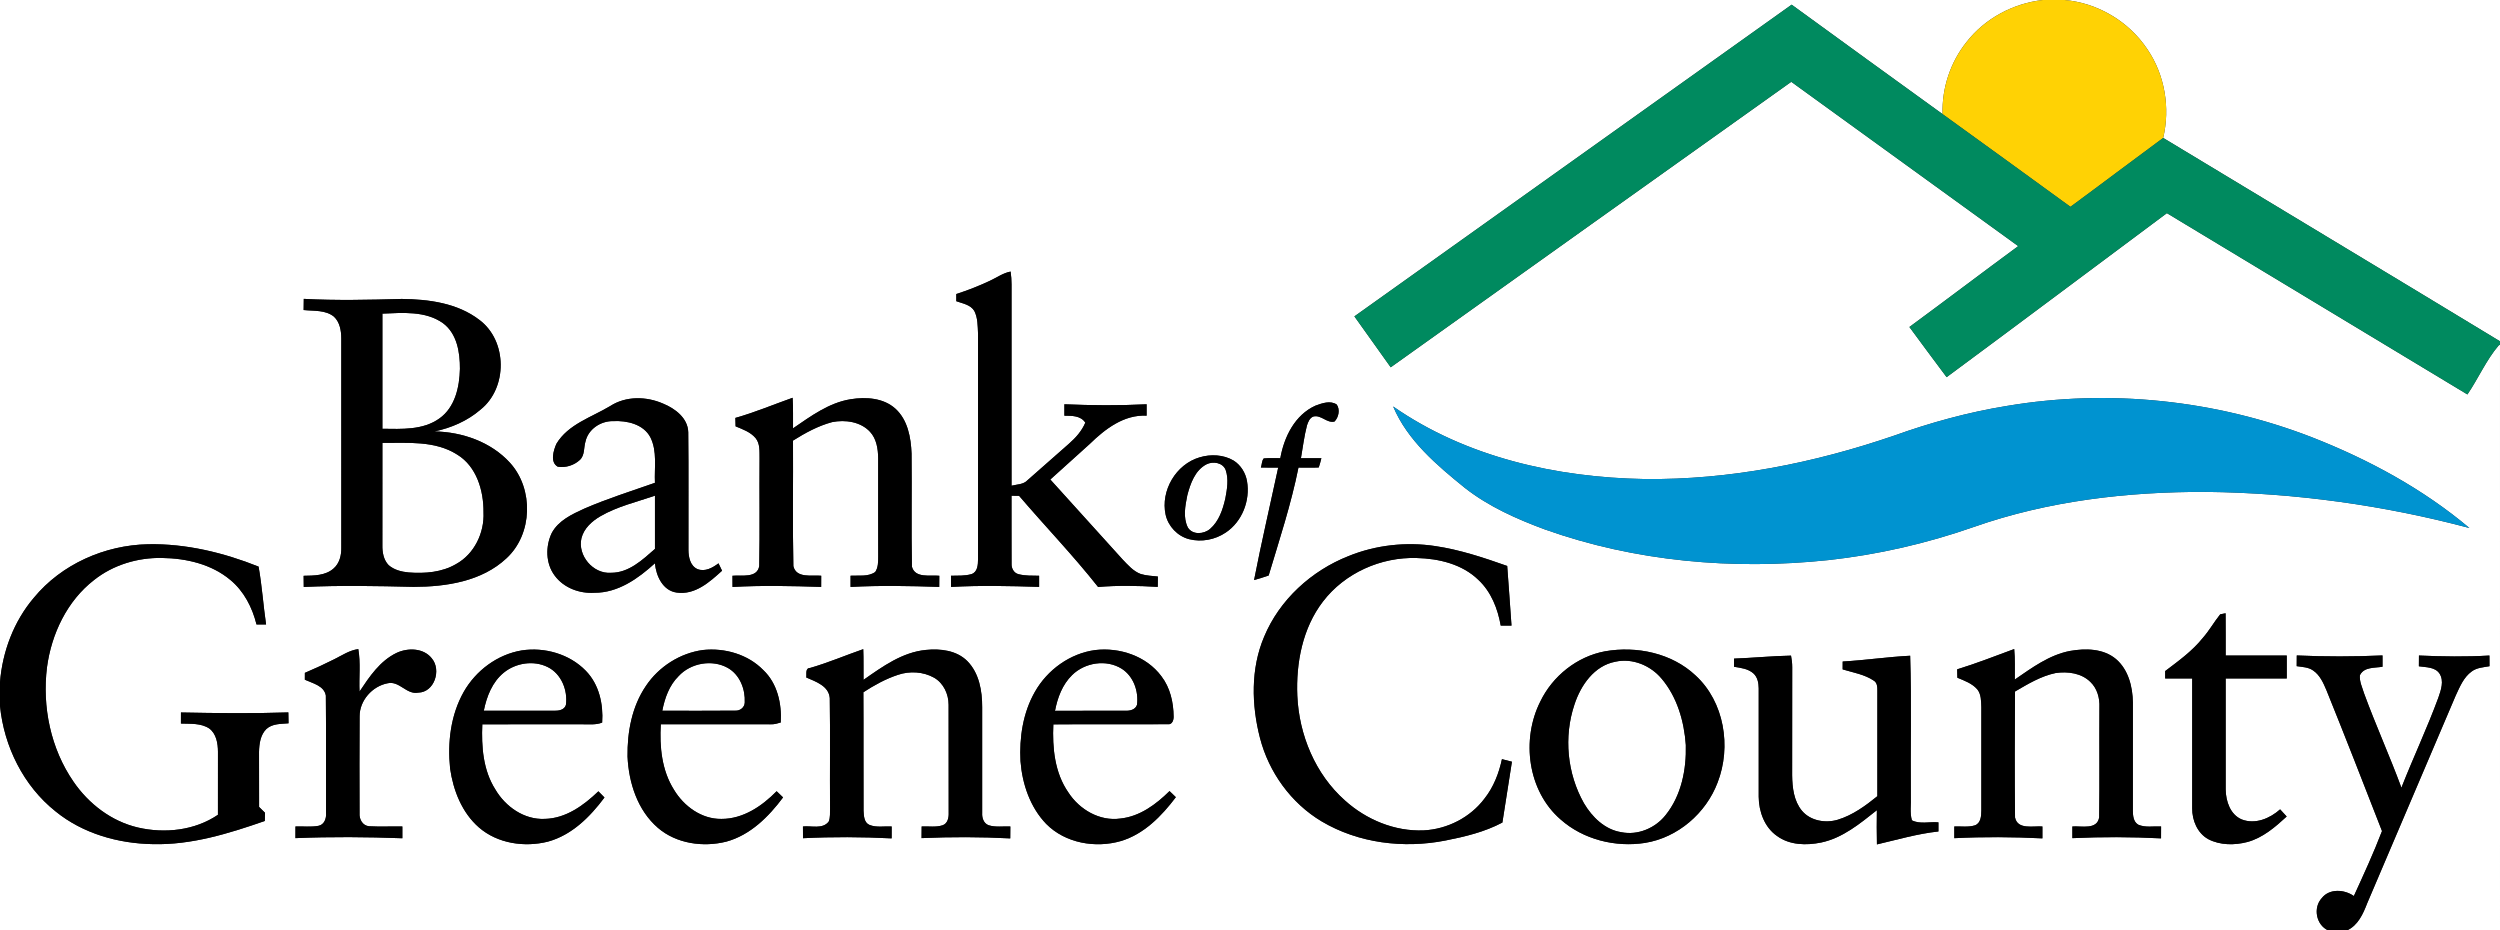 <?xml version="1.0" encoding="UTF-8" standalone="no"?>
<svg
   width="1064pt"
   height="396pt"
   viewBox="0 0 1064 396"
   version="1.1"
   id="svg31"
   sodipodi:docname="0001070524.svg"
   xmlns:inkscape="http://www.inkscape.org/namespaces/inkscape"
   xmlns:sodipodi="http://sodipodi.sourceforge.net/DTD/sodipodi-0.dtd"
   xmlns="http://www.w3.org/2000/svg"
   xmlns:svg="http://www.w3.org/2000/svg">
  <rect x="0" y="0" width="1064" height="396" fill="#333333" stroke="none"/>
  <defs
     id="defs31" />
  <sodipodi:namedview
     id="namedview31"
     pagecolor="#ffffff"
     bordercolor="#000000"
     borderopacity="0.25"
     inkscape:showpageshadow="2"
     inkscape:pageopacity="0.0"
     inkscape:pagecheckerboard="0"
     inkscape:deskcolor="#d1d1d1"
     inkscape:document-units="pt" />
  <g
     id="#ffffffff">
    <path
       fill="#ffffff"
       opacity="1"
       d="m 0,0 h 869.46 c -12.63,1.42 -24.7,7.83 -32.52,17.9 -6.88,8.6 -10.53,19.67 -10.18,30.67 -21.43,-15.5 -42.87,-31 -64.24,-46.58 -62.02,44.23 -124.06,88.44 -186.09,132.66 5.12,7.25 10.3,14.45 15.46,21.67 56.81,-40.51 113.62,-81.04 170.47,-121.5 32.23,23.26 64.36,46.67 96.59,69.93 -15.49,11.41 -30.82,23.03 -46.31,34.42 5.22,7.16 10.56,14.24 15.84,21.35 31.33,-23.15 62.49,-46.54 93.74,-69.8 42.64,25.72 85.26,51.45 127.91,77.16 4.66,-6.84 7.98,-14.65 13.37,-20.95 l 0.5,-0.19 V 396 h -65.15 c 4.72,-2.12 6.88,-7.07 8.63,-11.59 12.54,-29.47 25.12,-58.92 37.67,-88.39 1.74,-3.7 3.37,-7.81 6.83,-10.27 2.18,-1.62 4.97,-1.74 7.55,-2.21 -0.03,-1.52 -0.04,-3.04 -0.03,-4.55 -10,0.61 -20.01,0.44 -30,0 -0.03,1.52 -0.03,3.05 -0.03,4.58 3.05,0.48 6.89,0.23 8.82,3.15 1.97,3.16 0.58,6.98 -0.52,10.19 -4.77,12.97 -10.68,25.48 -15.73,38.33 -4.98,-13.5 -10.94,-26.61 -15.89,-40.13 -0.75,-2.51 -2.04,-5.04 -1.78,-7.72 1.72,-3.62 6.32,-3.06 9.63,-3.62 -0.01,-1.61 -0.02,-3.22 0,-4.82 -12.16,0.55 -24.34,0.56 -36.5,0.01 -0.02,1.52 -0.03,3.03 -0.03,4.56 2.36,0.37 4.97,0.38 7.01,1.85 2.88,1.95 4.33,5.27 5.65,8.37 8.06,19.91 15.84,39.94 23.65,59.96 -3.59,9.38 -7.8,18.52 -11.98,27.65 -4.02,-2.82 -10.36,-3.3 -13.65,0.88 -3.8,4.14 -2.42,11.43 2.75,13.77 H 0 v -95.56 c 1.7,17.25 9.99,34.04 23.66,44.9 11.57,9.41 26.64,13.68 41.39,13.92 16.42,0.42 32.33,-4.52 47.66,-9.86 0.02,-1.17 0.05,-2.33 0.08,-3.48 -0.84,-0.83 -1.68,-1.66 -2.52,-2.49 -0.03,-7.82 -0.03,-15.64 -0.03,-23.47 0.08,-3.4 0.58,-7.2 3.12,-9.69 2.55,-2.34 6.23,-2.15 9.44,-2.43 -0.03,-1.55 -0.05,-3.09 -0.08,-4.64 -15.23,0.52 -30.48,0.33 -45.71,0.03 -0.01,1.57 -0.01,3.13 -0.01,4.71 4.05,0.16 8.53,-0.24 12.08,2.11 3,2.25 3.67,6.35 3.68,9.88 0,8.95 -0.02,17.9 -0.01,26.85 -9.85,6.69 -22.59,8.06 -34.02,5.42 -11.26,-2.61 -21,-10.08 -27.46,-19.53 C 21.56,318.6 17.91,300.81 20,283.96 c 1.91,-14.21 8.56,-28.24 20.06,-37.13 8.13,-6.44 18.6,-9.58 28.91,-9.36 10.3,0.13 21.06,2.62 29.1,9.38 5.78,4.79 9.32,11.72 11.1,18.92 1.35,-0.01 2.71,-0.01 4.07,0 -1.19,-8.19 -1.73,-16.49 -3.19,-24.62 -14.91,-5.96 -30.94,-9.85 -47.08,-9.52 -18.41,0.38 -36.8,8.49 -48.58,22.8 C 5.88,264.45 1.05,277.27 0,290.31 V 0 m 421.41,119.45 c -4.68,2.21 -9.49,4.1 -14.41,5.68 0,0.77 0,2.29 0,3.06 2.7,0.98 6.08,1.48 7.68,4.16 1.49,2.96 1.41,6.38 1.57,9.61 0,32.01 -0.01,64.02 0,96.03 -0.01,2.31 -0.16,5.46 -2.76,6.34 -2.84,0.83 -5.84,0.63 -8.75,0.71 0,1.58 0.01,3.17 0.02,4.76 12.49,-0.7 24.99,-0.42 37.49,-0.02 -0.01,-1.58 0,-3.16 0,-4.74 -2.93,-0.06 -5.92,0.07 -8.78,-0.67 -1.97,-0.48 -3.04,-2.5 -2.95,-4.42 -0.06,-9.65 0.01,-19.31 -0.02,-28.97 0.81,0.02 2.43,0.04 3.23,0.05 11.11,13.01 23.02,25.35 33.62,38.79 8.44,-0.71 16.93,-0.55 25.38,-0.04 0.01,-1.47 0.03,-2.94 0.06,-4.41 -2.45,-0.25 -4.95,-0.36 -7.32,-1.08 -3.14,-1.16 -5.37,-3.78 -7.63,-6.11 -10.29,-11.36 -20.56,-22.73 -30.83,-34.1 5.63,-5.04 11.24,-10.09 16.82,-15.17 6.53,-6.36 14.52,-12.5 24.17,-12.01 -0.01,-1.62 -0.01,-3.23 0,-4.84 -11.66,0.59 -23.34,0.48 -35,0 -0.01,1.62 -0.01,3.24 0,4.86 3.19,0.02 6.94,-0.06 8.91,2.96 -1.5,3.58 -4.12,6.48 -7.01,9.01 -5.87,5.14 -11.71,10.3 -17.56,15.46 -1.75,1.91 -4.51,1.77 -6.83,2.37 -0.02,-28.58 -0.01,-57.15 0,-85.72 0,-1.82 -0.14,-3.63 -0.39,-5.42 -3.19,0.59 -5.82,2.54 -8.71,3.87 m -292.13,7.75 c -0.02,1.58 -0.04,3.17 -0.06,4.75 4.34,0.47 9.28,-0.12 12.91,2.82 2.49,2.33 3.1,5.94 3.12,9.2 0,29.68 -0.02,59.36 0.01,89.04 0.07,3.23 -0.73,6.74 -3.29,8.94 -3.46,3.08 -8.39,3.03 -12.75,3.11 0.02,1.58 0.03,3.17 0.05,4.75 15.58,-0.72 31.16,-0.42 46.75,-0.04 13.87,-0.03 29.04,-2.32 39.55,-12.18 11.15,-10.29 11.62,-29.47 1.49,-40.62 -8.09,-8.89 -20.31,-13.14 -32.13,-13.36 7.1,-1.49 14,-4.47 19.52,-9.23 11.67,-9.25 11.54,-29.34 -0.45,-38.25 -9.32,-7.16 -21.57,-8.77 -33,-8.9 -13.91,0.39 -27.82,0.72 -41.72,-0.03 m 724.85,45.56 c -16.37,2.66 -32.43,7.06 -48.03,12.66 -34.1,11.68 -70.02,18.88 -106.16,18.46 -37.44,-0.64 -75.92,-9.24 -107.02,-30.89 6.13,14.5 18.59,25 30.54,34.67 10.14,7.95 22.06,13.23 34.06,17.68 38.45,13.68 80.08,17.33 120.53,13.05 21.12,-2.31 41.96,-7.1 62.01,-14.12 31.66,-11.13 65.45,-15.03 98.88,-14.92 37.8,0.42 75.53,5.64 112.05,15.37 -19.8,-16.67 -42.89,-29.16 -66.93,-38.58 -41.09,-15.95 -86.45,-20.72 -129.93,-13.38 m -594.41,0.04 c -7.92,4.79 -17.93,7.74 -22.92,16.1 -1.25,2.85 -2.77,7.86 0.6,9.73 3.32,0.54 6.9,-0.58 9.36,-2.86 2.21,-2.03 1.62,-5.31 2.44,-7.92 1.19,-5.25 6.51,-8.72 11.74,-8.62 5.85,-0.3 12.85,1.25 15.84,6.84 3.03,5.99 1.66,12.96 1.96,19.41 -10.08,3.55 -20.31,6.76 -30.12,11.02 -5.22,2.39 -10.94,5.04 -13.79,10.34 -2.72,5.68 -2.63,12.96 1.24,18.12 3.83,5.24 10.56,7.73 16.92,7.32 10.04,0.06 18.63,-6.07 25.75,-12.55 0.49,5.37 3.34,11.68 9.3,12.47 7.75,1.1 13.97,-4.48 19.27,-9.3 -0.51,-1.05 -1.02,-2.1 -1.52,-3.15 -2.49,1.9 -5.75,3.72 -8.94,2.46 -3.09,-1.35 -3.84,-5.15 -3.85,-8.17 -0.06,-16.7 0.11,-33.39 -0.08,-50.08 -0.16,-6.04 -5.59,-10.08 -10.69,-12.18 -7.15,-3.13 -15.8,-3.3 -22.51,1.02 m 53.25,5.06 c 0.02,1.19 0.06,2.39 0.1,3.59 3.03,1.25 6.31,2.41 8.5,4.98 1.96,2.39 1.64,5.64 1.7,8.53 -0.13,15.32 0.15,30.66 -0.14,45.97 -0.91,5.27 -7.56,3.75 -11.39,4.11 0,1.58 0.01,3.17 0.02,4.77 12.57,-0.71 25.15,-0.43 37.73,-0.02 0,-1.59 0.01,-3.17 0.02,-4.76 -3.98,-0.36 -10.63,1.2 -11.85,-4.08 -0.38,-17.8 -0.05,-35.63 -0.16,-53.44 5.2,-3.26 10.67,-6.26 16.63,-7.86 5.55,-1.12 12.14,-0.21 16.16,4.13 2.77,2.99 3.4,7.24 3.46,11.17 0.02,14 -0.03,28.01 0.02,42.01 -0.02,2.19 0.01,4.58 -1.28,6.48 -3.03,2.13 -7.01,1.38 -10.49,1.58 0,1.59 0,3.18 0,4.78 12.57,-0.68 25.16,-0.44 37.74,-0.01 0,-1.59 0.01,-3.17 0.03,-4.75 -3.88,-0.38 -10.31,1.15 -11.65,-3.84 -0.31,-16.07 0.02,-32.15 -0.16,-48.21 -0.27,-6.78 -1.62,-14.28 -6.88,-19.06 -5.1,-4.61 -12.56,-5.06 -19.03,-4.02 -9.28,1.49 -16.98,7.23 -24.54,12.39 -0.05,-4.33 0.11,-8.68 -0.17,-13.01 -8.12,2.87 -16.07,6.23 -24.37,8.57 m 246.92,-5.23 c -8.77,3.92 -13.39,13.33 -14.99,22.37 -2.35,0.01 -4.7,-0.12 -7.04,0.1 -0.89,0.98 -0.76,2.64 -1.23,3.88 2.45,0.02 4.91,0.02 7.37,0.04 -3.42,15.95 -7.15,31.84 -10.27,47.85 2.09,-0.56 4.15,-1.24 6.21,-1.94 4.56,-15.22 9.56,-30.34 12.69,-45.94 2.87,-0.01 5.75,0.1 8.63,-0.04 0.48,-1.28 0.75,-2.62 1.12,-3.93 -2.9,-0.03 -5.81,-0.02 -8.7,-0.02 0.82,-4.65 1.37,-9.36 2.56,-13.93 0.48,-1.48 1.16,-3.26 2.77,-3.82 3.28,-0.79 5.68,2.94 8.95,2.16 1.76,-1.78 2.47,-5.09 0.95,-7.24 -2.72,-1.84 -6.23,-0.56 -9.02,0.46 m -49.37,22.03 c -10.05,2.96 -16.64,14.18 -14.43,24.41 1.11,4.94 5.08,9.13 10,10.4 5.28,1.34 11.08,0.23 15.58,-2.82 6.99,-4.63 10.49,-13.67 9.06,-21.85 -0.6,-3.53 -2.65,-6.87 -5.71,-8.79 -4.34,-2.55 -9.74,-2.8 -14.5,-1.35 m 63.35,42.03 c -15.76,6.24 -29.33,18.57 -35.87,34.35 -5.73,13.53 -5.38,28.95 -1.76,42.99 3.77,14.63 13.23,27.78 26.26,35.55 15.66,9.3 34.9,11.63 52.63,8.15 8.34,-1.64 16.74,-3.65 24.29,-7.66 1.34,-8.63 2.7,-17.26 4.06,-25.89 -1.43,-0.36 -2.84,-0.72 -4.25,-1.09 -1.29,6.01 -3.57,11.91 -7.42,16.77 -6.06,8.07 -15.85,13.05 -25.9,13.55 -12.31,0.51 -24.47,-4.57 -33.53,-12.76 -12.6,-11.18 -19.5,-27.86 -20.24,-44.53 -0.59,-13.99 2.22,-28.78 10.9,-40.1 9.3,-12.18 24.73,-19.04 39.97,-18.53 9.35,0.23 19.31,2.59 26.2,9.31 5.43,5.06 8.24,12.27 9.5,19.45 1.52,0 3.05,0 4.59,0 -0.64,-8.46 -1.15,-16.93 -1.83,-25.38 -9.97,-3.52 -20.08,-6.9 -30.58,-8.46 -12.43,-1.89 -25.36,-0.46 -37.02,4.28 m 363.65,34.81 c -4.48,5.6 -10.35,9.81 -16.02,14.1 -0.02,1.04 -0.02,2.1 0,3.15 3.83,0 7.66,0 11.5,0 0,18.42 -0.01,36.84 0,55.26 -0.03,5.13 2.19,10.55 6.84,13.13 5.07,2.65 11.23,2.63 16.67,1.21 6.57,-1.8 11.81,-6.34 16.71,-10.85 -0.94,-1.02 -1.88,-2.03 -2.8,-3.04 -4.34,3.88 -10.58,6.52 -16.32,4.3 -4.92,-2.06 -6.77,-7.78 -6.85,-12.71 -0.01,-15.76 0.01,-31.53 0,-47.29 8.66,-0.02 17.33,-0.01 26,-0.01 -0.01,-3.25 -0.01,-6.5 0,-9.75 -8.67,0 -17.34,0 -26,0 -0.02,-6 0.03,-12 -0.03,-18 -0.58,0.11 -1.73,0.34 -2.3,0.46 -2.61,3.24 -4.64,6.92 -7.4,10.04 m -795.11,9 c -4.15,2.09 -8.38,4.05 -12.66,5.87 0,0.73 -0.01,2.18 -0.01,2.91 3.29,1.53 8.22,2.54 8.94,6.74 0.18,16.66 0,33.34 0.08,50.01 0.22,2.24 -0.74,4.99 -3.23,5.44 -3.22,0.6 -6.53,0.16 -9.78,0.27 0,1.66 0,3.31 -0.01,4.97 15.16,-0.64 30.35,-0.52 45.51,0.05 0,-1.67 0,-3.34 0,-5.01 -4.71,-0.09 -9.43,0.17 -14.14,-0.1 -2.79,-0.22 -4.28,-2.99 -4.08,-5.56 -0.04,-13.74 -0.08,-27.48 0.02,-41.22 -0.02,-6.77 5.41,-12.84 11.96,-14.08 5.01,-1.12 8.01,4.97 13,3.99 6.86,-0.12 9.92,-9.62 5.8,-14.53 -3.49,-4.51 -10.19,-4.64 -15.01,-2.38 -7.06,3.38 -11.57,10.13 -15.78,16.46 -0.28,-6.03 0.52,-12.12 -0.52,-18.08 -3.7,0.5 -6.83,2.61 -10.09,4.25 m 54.93,14.01 c -5.54,9.82 -6.92,21.51 -5.77,32.59 1.34,9.32 5.04,18.77 12.28,25.07 7.92,6.86 19.37,8.53 29.34,6.03 10.17,-2.77 17.96,-10.57 24.08,-18.79 -0.87,-0.88 -1.73,-1.76 -2.59,-2.63 -6.22,5.97 -13.8,11.53 -22.78,11.74 -8.78,0.45 -16.79,-5.19 -21.09,-12.55 -5.22,-8.21 -5.94,-18.23 -5.53,-27.69 14.25,-0.06 28.49,-0.02 42.74,-0.02 2.76,-0.05 5.64,0.34 8.27,-0.74 0.54,-7.87 -1.3,-16.23 -6.95,-22.02 -6.94,-7.15 -17.55,-10.18 -27.3,-8.68 -10.37,1.73 -19.54,8.59 -24.7,17.69 m 77.57,-2.58 c -5.97,8.76 -7.97,19.62 -7.83,30.06 0.51,11.16 4.26,22.88 12.95,30.36 7.88,6.74 19.22,8.32 29.08,5.85 10.2,-2.78 18.02,-10.59 24.17,-18.83 -0.92,-0.89 -1.83,-1.76 -2.74,-2.63 -6.22,6.35 -14.29,11.83 -23.51,11.79 -8.45,0.12 -15.99,-5.41 -20.2,-12.44 -5.2,-8.24 -6.16,-18.34 -5.58,-27.85 15.6,0.03 31.2,0 46.8,0.02 1.45,0.06 2.86,-0.35 4.24,-0.77 0.48,-8.01 -1.43,-16.65 -7.45,-22.33 -6.56,-6.71 -16.45,-9.51 -25.65,-8.52 -9.78,1.33 -18.81,7.1 -24.28,15.29 m 70.01,-7.69 c -2.36,0.07 -1.53,2.54 -1.77,4.09 4.03,1.77 9.59,3.58 10,8.77 0.24,15.61 0,31.24 0.12,46.86 -0.07,1.89 0.17,3.88 -0.55,5.68 -2.57,3.4 -7.38,1.71 -10.98,2.11 0,1.66 0.01,3.32 0.03,4.99 12.56,-0.64 25.15,-0.57 37.72,0.07 0,-1.69 0.01,-3.38 0.01,-5.06 -3.13,-0.18 -6.47,0.54 -9.45,-0.67 -2.34,-1 -2.39,-3.87 -2.52,-6.03 -0.1,-16.81 0.05,-33.62 -0.07,-50.43 4.61,-3.01 9.49,-5.69 14.73,-7.42 4.98,-1.69 10.74,-1.37 15.36,1.22 4.03,2.32 6.19,6.98 6.18,11.54 0.05,15.37 0,30.74 0.03,46.11 0.07,1.97 -0.45,4.44 -2.57,5.16 -2.87,0.95 -5.98,0.37 -8.93,0.52 -0.02,1.65 -0.03,3.3 -0.04,4.95 12.58,-0.56 25.18,-0.55 37.75,0.12 0.02,-1.7 0.02,-3.39 0.04,-5.07 -3.07,-0.13 -6.26,0.41 -9.23,-0.52 -2.1,-0.75 -2.88,-3.1 -2.76,-5.14 -0.04,-15.03 -0.02,-30.07 0,-45.1 0.03,-6.93 -1.28,-14.53 -6.34,-19.65 -4.57,-4.56 -11.46,-5.35 -17.6,-4.73 -10.08,0.98 -18.51,7.11 -26.56,12.74 -0.06,-4.36 0.07,-8.72 -0.11,-13.07 -7.51,2.61 -14.84,5.75 -22.49,7.96 m 95.54,10.21 c -5.08,8.88 -6.66,19.41 -6.13,29.52 0.75,9.71 4.1,19.6 10.96,26.71 8.11,8.18 20.92,10.41 31.76,7.27 9.87,-2.95 17.36,-10.66 23.4,-18.67 -0.91,-0.87 -1.79,-1.74 -2.69,-2.6 -5.73,5.66 -12.66,10.84 -20.93,11.69 -8.79,1.25 -17.44,-3.84 -22.12,-11.09 -5.86,-8.4 -6.85,-19.03 -6.4,-28.98 16.25,-0.14 32.51,0.03 48.77,-0.08 1.83,0.27 2.47,-1.84 2.42,-3.27 -0.06,-6.04 -1.47,-12.28 -5.21,-17.14 -6.38,-8.6 -17.79,-12.38 -28.2,-11.14 -10.72,1.45 -20.34,8.43 -25.63,17.78 M 683.07,277.2 c -11.89,2.22 -22.3,10.53 -27.52,21.38 -8.18,16.2 -5.38,38.07 8.65,50.19 9.64,8.54 23.28,11.94 35.91,9.97 13.94,-2.24 25.96,-12.6 30.91,-25.73 5.92,-15.22 2.87,-34.31 -9.42,-45.56 -10.13,-9.52 -25.09,-12.61 -38.53,-10.25 m 149.9,7.67 c 0.02,1.18 0.05,2.38 0.09,3.57 3.02,1.25 6.3,2.42 8.51,4.98 1.66,2.11 1.58,4.96 1.69,7.51 -0.02,14.69 -0.02,29.37 0,44.05 -0.03,2.3 -0.2,5.4 -2.78,6.3 -2.82,0.86 -5.84,0.35 -8.73,0.47 -0.01,1.66 -0.02,3.32 0,4.98 12.49,-0.63 25,-0.55 37.5,0.08 -0.01,-1.69 -0.01,-3.38 0,-5.06 -3.89,-0.31 -10.53,1.5 -11.65,-3.8 -0.18,-17.87 -0.14,-35.76 -0.01,-53.64 5.46,-3.19 11.02,-6.56 17.29,-7.87 5.12,-0.76 11.01,0.01 14.83,3.83 2.87,2.74 3.98,6.85 3.81,10.73 -0.11,15.63 0.11,31.26 -0.11,46.88 -0.88,5.43 -7.57,3.57 -11.41,3.87 -0.01,1.65 -0.01,3.31 0,4.97 12.57,-0.59 25.17,-0.56 37.74,0.09 0,-1.69 0,-3.38 0.02,-5.07 -3.23,-0.16 -6.64,0.57 -9.69,-0.73 -2.1,-1.21 -2.32,-3.85 -2.32,-6.01 0,-15.33 0,-30.65 0.01,-45.97 -0.1,-6.71 -1.9,-14 -7.19,-18.53 -5.39,-4.53 -13.01,-4.62 -19.6,-3.45 -8.85,1.71 -16.21,7.19 -23.47,12.17 -0.04,-4.33 0.17,-8.68 -0.25,-12.99 -8.06,2.97 -16.06,6.12 -24.28,8.64 M 738,280.3 c -0.01,1.16 -0.01,2.32 0,3.48 2.86,0.46 6.01,0.81 8.28,2.84 1.74,1.59 2.21,4.06 2.22,6.33 0,15.37 -0.02,30.75 0,46.12 0.05,6.31 2.44,12.98 7.77,16.7 5.38,3.95 12.52,4.1 18.83,2.8 9.16,-1.93 16.53,-8.08 23.69,-13.75 -0.05,4.85 -0.1,9.71 0.03,14.56 8.68,-2.02 17.29,-4.55 26.18,-5.51 -0.01,-1.29 -0.01,-2.59 0,-3.88 -3.72,-0.36 -7.88,0.91 -11.3,-0.87 -0.95,-3.28 -0.27,-6.78 -0.45,-10.14 -0.18,-19.97 0.36,-39.96 -0.28,-59.9 -9.59,0.49 -19.13,1.91 -28.73,2.46 -0.01,1.11 -0.02,2.23 -0.01,3.35 4.49,1.37 9.33,2.13 13.29,4.81 1.43,0.89 1.51,2.71 1.49,4.23 -0.02,14.97 -0.01,29.95 -0.01,44.93 -5.08,4.12 -10.52,8.09 -16.85,10.02 -5.23,1.56 -11.59,0.5 -15.23,-3.81 -3.47,-4.17 -4.11,-9.85 -4.18,-15.07 0.03,-15.35 -0.01,-30.7 0.03,-46.05 0.01,-1.66 -0.19,-3.3 -0.51,-4.92 -8.1,0.16 -16.17,0.97 -24.26,1.27 z"
       id="path1" />
    <path
       fill="#ffffff"
       opacity="1"
       d="M 878.64,0 H 1064 V 145.26 C 1016.28,116.3 968.42,87.58 920.65,58.7 923.7,45.93 921.37,31.92 913.96,21.02 906.12,9.18 892.8,1.22 878.64,0 Z"
       id="path2" />
    <path
       fill="#ffffff"
       opacity="1"
       d="m 162.75,133.48 c 8.63,-0.35 18.28,-1.23 25.73,4.02 6.03,4.43 7.31,12.48 7.26,19.48 -0.17,7.73 -2.06,16.41 -8.76,21.14 -7.02,5.01 -16.04,4.45 -24.23,4.37 0,-16.34 0,-32.67 0,-49.01 z"
       id="path3" />
    <path
       fill="#ffffff"
       opacity="1"
       d="m 162.75,188.5 c 10.69,0.06 22.35,-1.06 31.81,4.96 8.3,5.04 11.3,15.36 11.22,24.56 0.42,8.68 -3.87,17.73 -11.6,22 -6.07,3.6 -13.36,4.14 -20.25,3.62 -3.05,-0.28 -6.2,-1.07 -8.55,-3.13 -2.16,-2.25 -2.7,-5.51 -2.64,-8.51 0.03,-14.5 0,-29 0.01,-43.5 z"
       id="path4" />
    <path
       fill="#ffffff"
       opacity="1"
       d="m 513.46,197.62 c 2.75,-1.4 6.94,-0.78 8.18,2.38 1.36,3.95 0.6,8.21 -0.15,12.21 -1.08,4.68 -2.71,9.62 -6.45,12.87 -2.62,2.3 -7.49,2.7 -9.49,-0.58 -2.12,-4.26 -1.12,-9.23 -0.24,-13.68 1.31,-5 3.28,-10.65 8.15,-13.2 z"
       id="path5" />
    <path
       fill="#ffffff"
       opacity="1"
       d="m 255.53,219.71 c 7.21,-4.18 15.41,-6.06 23.22,-8.75 0,7.55 0,15.1 0,22.66 -5.33,4.68 -11.16,10.22 -18.74,10.16 -7.59,0.56 -14.28,-7.36 -12.54,-14.74 1.05,-4.19 4.47,-7.23 8.06,-9.33 z"
       id="path6" />
    <path
       fill="#ffffff"
       opacity="1"
       d="m 687.51,281.62 c 7.29,-1.63 15,1.61 19.7,7.25 6.6,7.82 9.57,18.15 10.27,28.21 0.29,10.44 -1.92,21.55 -8.61,29.84 -4.41,5.56 -11.83,8.69 -18.86,7.26 -7,-1.1 -12.43,-6.45 -15.89,-12.33 -7.12,-12.6 -8.65,-28.23 -4.05,-41.95 2.66,-8.21 8.42,-16.59 17.44,-18.28 z"
       id="path7" />
    <path
       fill="#ffffff"
       opacity="1"
       d="m 214.43,286.26 c 5.09,-4.13 12.66,-5.32 18.61,-2.39 5.86,2.84 8.68,9.93 7.81,16.16 -0.6,2.07 -3.01,2.52 -4.88,2.47 -10.02,0.01 -20.05,-0.01 -30.07,-0.01 1.21,-6.06 3.6,-12.23 8.53,-16.23 z"
       id="path8" />
    <path
       fill="#ffffff"
       opacity="1"
       d="m 288.78,287.79 c 5.15,-5.61 14.27,-7.28 20.97,-3.53 5.14,2.9 7.51,9.11 7.21,14.79 -0.1,2.04 -1.97,3.5 -3.96,3.4 -10.37,0.12 -20.76,0.02 -31.13,0.04 1.04,-5.35 2.95,-10.79 6.91,-14.7 z"
       id="path9" />
    <path
       fill="#ffffff"
       opacity="1"
       d="m 456.27,287.33 c 5.41,-5.36 14.57,-6.84 21.13,-2.72 5.03,3.2 7.26,9.6 6.51,15.35 -0.64,2.05 -2.95,2.61 -4.85,2.53 -10.01,0.05 -20.03,-0.05 -30.05,0.04 1.05,-5.56 3.13,-11.17 7.26,-15.2 z"
       id="path10" />
  </g>
  <g
     id="#ffd204ff">
    <path
       fill="#ffd204"
       opacity="1"
       d="m 869.46,0 h 9.18 c 14.16,1.22 27.48,9.18 35.32,21.02 7.41,10.9 9.74,24.91 6.69,37.68 -13.21,9.71 -26.26,19.62 -39.47,29.32 C 863.07,74.83 844.92,61.69 826.76,48.57 826.41,37.57 830.06,26.5 836.94,17.9 844.76,7.83 856.83,1.42 869.46,0 Z"
       id="path11" />
  </g>
  <g
     id="#008a5fff">
    <path
       fill="#008a5f"
       opacity="1"
       d="M 576.43,134.65 C 638.46,90.43 700.5,46.22 762.52,1.99 c 21.37,15.58 42.81,31.08 64.24,46.58 18.16,13.12 36.31,26.26 54.42,39.45 13.21,-9.7 26.26,-19.61 39.47,-29.32 47.77,28.88 95.63,57.6 143.35,86.56 v 1.48 l -0.5,0.19 c -5.39,6.3 -8.71,14.11 -13.37,20.95 -42.65,-25.71 -85.27,-51.44 -127.91,-77.16 -31.25,23.26 -62.41,46.65 -93.74,69.8 -5.28,-7.11 -10.62,-14.19 -15.84,-21.35 15.49,-11.39 30.82,-23.01 46.31,-34.42 C 826.72,81.49 794.59,58.08 762.36,34.82 705.51,75.28 648.7,115.81 591.89,156.32 586.73,149.1 581.55,141.9 576.43,134.65 Z"
       id="path12" />
  </g>
  <g
     id="#000000ff">
    <path
       fill="#000000"
       opacity="1"
       d="m 421.41,119.45 c 2.89,-1.33 5.52,-3.28 8.71,-3.87 0.25,1.79 0.39,3.6 0.39,5.42 -0.01,28.57 -0.02,57.14 0,85.72 2.32,-0.6 5.08,-0.46 6.83,-2.37 5.85,-5.16 11.69,-10.32 17.56,-15.46 2.89,-2.53 5.51,-5.43 7.01,-9.01 -1.97,-3.02 -5.72,-2.94 -8.91,-2.96 -0.01,-1.62 -0.01,-3.24 0,-4.86 11.66,0.48 23.34,0.59 35,0 -0.01,1.61 -0.01,3.22 0,4.84 -9.65,-0.49 -17.64,5.65 -24.17,12.01 -5.58,5.08 -11.19,10.13 -16.82,15.17 10.27,11.37 20.54,22.74 30.83,34.1 2.26,2.33 4.49,4.95 7.63,6.11 2.37,0.72 4.87,0.83 7.32,1.08 -0.03,1.47 -0.05,2.94 -0.06,4.41 -8.45,-0.51 -16.94,-0.67 -25.38,0.04 -10.6,-13.44 -22.51,-25.78 -33.62,-38.79 -0.8,-0.01 -2.42,-0.03 -3.23,-0.05 0.03,9.66 -0.04,19.32 0.02,28.97 -0.09,1.92 0.98,3.94 2.95,4.42 2.86,0.74 5.85,0.61 8.78,0.67 0,1.58 -0.01,3.16 0,4.74 -12.5,-0.4 -25,-0.68 -37.49,0.02 -0.01,-1.59 -0.02,-3.18 -0.02,-4.76 2.91,-0.08 5.91,0.12 8.75,-0.71 2.6,-0.88 2.75,-4.03 2.76,-6.34 -0.01,-32.01 0,-64.02 0,-96.03 -0.16,-3.23 -0.08,-6.65 -1.57,-9.61 -1.6,-2.68 -4.98,-3.18 -7.68,-4.16 0,-0.77 0,-2.29 0,-3.06 4.92,-1.58 9.73,-3.47 14.41,-5.68 z"
       id="path13" />
    <path
       fill="#000000"
       opacity="1"
       d="m 129.28,127.2 c 13.9,0.75 27.81,0.42 41.72,0.03 11.43,0.13 23.68,1.74 33,8.9 11.99,8.91 12.12,29 0.45,38.25 -5.52,4.76 -12.42,7.74 -19.52,9.23 11.82,0.22 24.04,4.47 32.13,13.36 10.13,11.15 9.66,30.33 -1.49,40.62 -10.51,9.86 -25.68,12.15 -39.55,12.18 -15.59,-0.38 -31.17,-0.68 -46.75,0.04 -0.02,-1.58 -0.03,-3.17 -0.05,-4.75 4.36,-0.08 9.29,-0.03 12.75,-3.11 2.56,-2.2 3.36,-5.71 3.29,-8.94 -0.03,-29.68 -0.01,-59.36 -0.01,-89.04 -0.02,-3.26 -0.63,-6.87 -3.12,-9.2 -3.63,-2.94 -8.57,-2.35 -12.91,-2.82 0.02,-1.58 0.04,-3.17 0.06,-4.75 m 33.47,6.28 c 0,16.34 0,32.67 0,49.01 8.19,0.08 17.21,0.64 24.23,-4.37 6.7,-4.73 8.59,-13.41 8.76,-21.14 0.05,-7 -1.23,-15.05 -7.26,-19.48 -7.45,-5.25 -17.1,-4.37 -25.73,-4.02 m 0,55.02 c -0.01,14.5 0.02,29 -0.01,43.5 -0.06,3 0.48,6.26 2.64,8.51 2.35,2.06 5.5,2.85 8.55,3.13 6.89,0.52 14.18,-0.02 20.25,-3.62 7.73,-4.27 12.02,-13.32 11.6,-22 0.08,-9.2 -2.92,-19.52 -11.22,-24.56 -9.46,-6.02 -21.12,-4.9 -31.81,-4.96 z"
       id="path14" />
    <path
       fill="#000000"
       opacity="1"
       d="m 259.72,172.8 c 6.71,-4.32 15.36,-4.15 22.51,-1.02 5.1,2.1 10.53,6.14 10.69,12.18 0.19,16.69 0.02,33.38 0.08,50.08 0.01,3.02 0.76,6.82 3.85,8.17 3.19,1.26 6.45,-0.56 8.94,-2.46 0.5,1.05 1.01,2.1 1.52,3.15 -5.3,4.82 -11.52,10.4 -19.27,9.3 -5.96,-0.79 -8.81,-7.1 -9.3,-12.47 -7.12,6.48 -15.71,12.61 -25.75,12.55 -6.36,0.41 -13.09,-2.08 -16.92,-7.32 -3.87,-5.16 -3.96,-12.44 -1.24,-18.12 2.85,-5.3 8.57,-7.95 13.79,-10.34 9.81,-4.26 20.04,-7.47 30.12,-11.02 -0.3,-6.45 1.07,-13.42 -1.96,-19.41 -2.99,-5.59 -9.99,-7.14 -15.84,-6.84 -5.23,-0.1 -10.55,3.37 -11.74,8.62 -0.82,2.61 -0.23,5.89 -2.44,7.92 -2.46,2.28 -6.04,3.4 -9.36,2.86 -3.37,-1.87 -1.85,-6.88 -0.6,-9.73 4.99,-8.36 15,-11.31 22.92,-16.1 m -4.19,46.91 c -3.59,2.1 -7.01,5.14 -8.06,9.33 -1.74,7.38 4.95,15.3 12.54,14.74 7.58,0.06 13.41,-5.48 18.74,-10.16 0,-7.56 0,-15.11 0,-22.66 -7.81,2.69 -16.01,4.57 -23.22,8.75 z"
       id="path15" />
    <path
       fill="#000000"
       opacity="1"
       d="m 312.97,177.86 c 8.3,-2.34 16.25,-5.7 24.37,-8.57 0.28,4.33 0.12,8.68 0.17,13.01 7.56,-5.16 15.26,-10.9 24.54,-12.39 6.47,-1.04 13.93,-0.59 19.03,4.02 5.26,4.78 6.61,12.28 6.88,19.06 0.18,16.06 -0.15,32.14 0.16,48.21 1.34,4.99 7.77,3.46 11.65,3.84 -0.02,1.58 -0.03,3.16 -0.03,4.75 -12.58,-0.43 -25.17,-0.67 -37.74,0.01 0,-1.6 0,-3.19 0,-4.78 3.48,-0.2 7.46,0.55 10.49,-1.58 1.29,-1.9 1.26,-4.29 1.28,-6.48 -0.05,-14 0,-28.01 -0.02,-42.01 -0.06,-3.93 -0.69,-8.18 -3.46,-11.17 -4.02,-4.34 -10.61,-5.25 -16.16,-4.13 -5.96,1.6 -11.43,4.6 -16.63,7.86 0.11,17.81 -0.22,35.64 0.16,53.44 1.22,5.28 7.87,3.72 11.85,4.08 -0.01,1.59 -0.02,3.17 -0.02,4.76 -12.58,-0.41 -25.16,-0.69 -37.73,0.02 -0.01,-1.6 -0.02,-3.19 -0.02,-4.77 3.83,-0.36 10.48,1.16 11.39,-4.11 0.29,-15.31 0.01,-30.65 0.14,-45.97 -0.06,-2.89 0.26,-6.14 -1.7,-8.53 -2.19,-2.57 -5.47,-3.73 -8.5,-4.98 -0.04,-1.2 -0.08,-2.4 -0.1,-3.59 z"
       id="path16" />
    <path
       fill="#000000"
       opacity="1"
       d="m 559.89,172.63 c 2.79,-1.02 6.3,-2.3 9.02,-0.46 1.52,2.15 0.81,5.46 -0.95,7.24 -3.27,0.78 -5.67,-2.95 -8.95,-2.16 -1.61,0.56 -2.29,2.34 -2.77,3.82 -1.19,4.57 -1.74,9.28 -2.56,13.93 2.89,0 5.8,-0.01 8.7,0.02 -0.37,1.31 -0.64,2.65 -1.12,3.93 -2.88,0.14 -5.76,0.03 -8.63,0.04 -3.13,15.6 -8.13,30.72 -12.69,45.94 -2.06,0.7 -4.12,1.38 -6.21,1.94 3.12,-16.01 6.85,-31.9 10.27,-47.85 -2.46,-0.02 -4.92,-0.02 -7.37,-0.04 0.47,-1.24 0.34,-2.9 1.23,-3.88 2.34,-0.22 4.69,-0.09 7.04,-0.1 1.6,-9.04 6.22,-18.45 14.99,-22.37 z"
       id="path17" />
    <path
       fill="#000000"
       opacity="1"
       d="m 510.52,194.66 c 4.76,-1.45 10.16,-1.2 14.5,1.35 3.06,1.92 5.11,5.26 5.71,8.79 1.43,8.18 -2.07,17.22 -9.06,21.85 -4.5,3.05 -10.3,4.16 -15.58,2.82 -4.92,-1.27 -8.89,-5.46 -10,-10.4 -2.21,-10.23 4.38,-21.45 14.43,-24.41 m 2.94,2.96 c -4.87,2.55 -6.84,8.2 -8.15,13.2 -0.88,4.45 -1.88,9.42 0.24,13.68 2,3.28 6.87,2.88 9.49,0.58 3.74,-3.25 5.37,-8.19 6.45,-12.87 0.75,-4 1.51,-8.26 0.15,-12.21 -1.24,-3.16 -5.43,-3.78 -8.18,-2.38 z"
       id="path18" />
    <path
       fill="#000000"
       opacity="1"
       d="m 14.39,254.43 c 11.78,-14.31 30.17,-22.42 48.58,-22.8 16.14,-0.33 32.17,3.56 47.08,9.52 1.46,8.13 2,16.43 3.19,24.62 -1.36,-0.01 -2.72,-0.01 -4.07,0 -1.78,-7.2 -5.32,-14.13 -11.1,-18.92 -8.04,-6.76 -18.8,-9.25 -29.1,-9.38 -10.31,-0.22 -20.78,2.92 -28.91,9.36 -11.5,8.89 -18.15,22.92 -20.06,37.13 -2.09,16.85 1.56,34.64 11.27,48.71 6.46,9.45 16.2,16.92 27.46,19.53 11.43,2.64 24.17,1.27 34.02,-5.42 -0.01,-8.95 0.01,-17.9 0.01,-26.85 -0.01,-3.53 -0.68,-7.63 -3.68,-9.88 -3.55,-2.35 -8.03,-1.95 -12.08,-2.11 0,-1.58 0,-3.14 0.01,-4.71 15.23,0.3 30.48,0.49 45.71,-0.03 0.03,1.55 0.05,3.09 0.08,4.64 -3.21,0.28 -6.89,0.09 -9.44,2.43 -2.54,2.49 -3.04,6.29 -3.12,9.69 0,7.83 0,15.65 0.03,23.47 0.84,0.83 1.68,1.66 2.52,2.49 -0.03,1.15 -0.06,2.31 -0.08,3.48 -15.33,5.34 -31.24,10.28 -47.66,9.86 C 50.3,359.02 35.23,354.75 23.66,345.34 9.99,334.48 1.7,317.69 0,300.44 v -10.13 c 1.05,-13.04 5.88,-25.86 14.39,-35.88 z"
       id="path19" />
    <path
       fill="#000000"
       opacity="1"
       d="m 573.87,236.69 c 11.66,-4.74 24.59,-6.17 37.02,-4.28 10.5,1.56 20.61,4.94 30.58,8.46 0.68,8.45 1.19,16.92 1.83,25.38 -1.54,0 -3.07,0 -4.59,0 -1.26,-7.18 -4.07,-14.39 -9.5,-19.45 -6.89,-6.72 -16.85,-9.08 -26.2,-9.31 -15.24,-0.51 -30.67,6.35 -39.97,18.53 -8.68,11.32 -11.49,26.11 -10.9,40.1 0.74,16.67 7.64,33.35 20.24,44.53 9.06,8.19 21.22,13.27 33.53,12.76 10.05,-0.5 19.84,-5.48 25.9,-13.55 3.85,-4.86 6.13,-10.76 7.42,-16.77 1.41,0.37 2.82,0.73 4.25,1.09 -1.36,8.63 -2.72,17.26 -4.06,25.89 -7.55,4.01 -15.95,6.02 -24.29,7.66 -17.73,3.48 -36.97,1.15 -52.63,-8.15 -13.03,-7.77 -22.49,-20.92 -26.26,-35.55 -3.62,-14.04 -3.97,-29.46 1.76,-42.99 6.54,-15.78 20.11,-28.11 35.87,-34.35 z"
       id="path20" />
    <path
       fill="#000000"
       opacity="1"
       d="m 937.52,271.5 c 2.76,-3.12 4.79,-6.8 7.4,-10.04 0.57,-0.12 1.72,-0.35 2.3,-0.46 0.06,6 0.01,12 0.03,18 8.66,0 17.33,0 26,0 -0.01,3.25 -0.01,6.5 0,9.75 -8.67,0 -17.34,-0.01 -26,0.01 0.01,15.76 -0.01,31.53 0,47.29 0.08,4.93 1.93,10.65 6.85,12.71 5.74,2.22 11.98,-0.42 16.32,-4.3 0.92,1.01 1.86,2.02 2.8,3.04 -4.9,4.51 -10.14,9.05 -16.71,10.85 -5.44,1.42 -11.6,1.44 -16.67,-1.21 -4.65,-2.58 -6.87,-8 -6.84,-13.13 -0.01,-18.42 0,-36.84 0,-55.26 -3.84,0 -7.67,0 -11.5,0 -0.02,-1.05 -0.02,-2.11 0,-3.15 5.67,-4.29 11.54,-8.5 16.02,-14.1 z"
       id="path21" />
    <path
       fill="#000000"
       opacity="1"
       d="m 142.41,280.5 c 3.26,-1.64 6.39,-3.75 10.09,-4.25 1.04,5.96 0.24,12.05 0.52,18.08 4.21,-6.33 8.72,-13.08 15.78,-16.46 4.82,-2.26 11.52,-2.13 15.01,2.38 4.12,4.91 1.06,14.41 -5.8,14.53 -4.99,0.98 -7.99,-5.11 -13,-3.99 -6.55,1.24 -11.98,7.31 -11.96,14.08 -0.1,13.74 -0.06,27.48 -0.02,41.22 -0.2,2.57 1.29,5.34 4.08,5.56 4.71,0.27 9.43,0.01 14.14,0.1 0,1.67 0,3.34 0,5.01 -15.16,-0.57 -30.35,-0.69 -45.51,-0.05 0.01,-1.66 0.01,-3.31 0.01,-4.97 3.25,-0.11 6.56,0.33 9.78,-0.27 2.49,-0.45 3.45,-3.2 3.23,-5.44 -0.08,-16.67 0.1,-33.35 -0.08,-50.01 -0.72,-4.2 -5.65,-5.21 -8.94,-6.74 0,-0.73 0.01,-2.18 0.01,-2.91 4.28,-1.82 8.51,-3.78 12.66,-5.87 z"
       id="path22" />
    <path
       fill="#000000"
       opacity="1"
       d="m 197.34,294.51 c 5.16,-9.1 14.33,-15.96 24.7,-17.69 9.75,-1.5 20.36,1.53 27.3,8.68 5.65,5.79 7.49,14.15 6.95,22.02 -2.63,1.08 -5.51,0.69 -8.27,0.74 -14.25,0 -28.49,-0.04 -42.74,0.02 -0.41,9.46 0.31,19.48 5.53,27.69 4.3,7.36 12.31,13 21.09,12.55 8.98,-0.21 16.56,-5.77 22.78,-11.74 0.86,0.87 1.72,1.75 2.59,2.63 -6.12,8.22 -13.91,16.02 -24.08,18.79 -9.97,2.5 -21.42,0.83 -29.34,-6.03 -7.24,-6.3 -10.94,-15.75 -12.28,-25.07 -1.15,-11.08 0.23,-22.77 5.77,-32.59 m 17.09,-8.25 c -4.93,4 -7.32,10.17 -8.53,16.23 10.02,0 20.05,0.02 30.07,0.01 1.87,0.05 4.28,-0.4 4.88,-2.47 0.87,-6.23 -1.95,-13.32 -7.81,-16.16 -5.95,-2.93 -13.52,-1.74 -18.61,2.39 z"
       id="path23" />
    <path
       fill="#000000"
       opacity="1"
       d="m 274.91,291.93 c 5.47,-8.19 14.5,-13.96 24.28,-15.29 9.2,-0.99 19.09,1.81 25.65,8.52 6.02,5.68 7.93,14.32 7.45,22.33 -1.38,0.42 -2.79,0.83 -4.24,0.77 -15.6,-0.02 -31.2,0.01 -46.8,-0.02 -0.58,9.51 0.38,19.61 5.58,27.85 4.21,7.03 11.75,12.56 20.2,12.44 9.22,0.04 17.29,-5.44 23.51,-11.79 0.91,0.87 1.82,1.74 2.74,2.63 -6.15,8.24 -13.97,16.05 -24.17,18.83 -9.86,2.47 -21.2,0.89 -29.08,-5.85 -8.69,-7.48 -12.44,-19.2 -12.95,-30.36 -0.14,-10.44 1.86,-21.3 7.83,-30.06 m 13.87,-4.14 c -3.96,3.91 -5.87,9.35 -6.91,14.7 10.37,-0.02 20.76,0.08 31.13,-0.04 1.99,0.1 3.86,-1.36 3.96,-3.4 0.3,-5.68 -2.07,-11.89 -7.21,-14.79 -6.7,-3.75 -15.82,-2.08 -20.97,3.53 z"
       id="path24" />
    <path
       fill="#000000"
       opacity="1"
       d="m 344.92,284.24 c 7.65,-2.21 14.98,-5.35 22.49,-7.96 0.18,4.35 0.05,8.71 0.11,13.07 8.05,-5.63 16.48,-11.76 26.56,-12.74 6.14,-0.62 13.03,0.17 17.6,4.73 5.06,5.12 6.37,12.72 6.34,19.65 -0.02,15.03 -0.04,30.07 0,45.1 -0.12,2.04 0.66,4.39 2.76,5.14 2.97,0.93 6.16,0.39 9.23,0.52 -0.02,1.68 -0.02,3.37 -0.04,5.07 -12.57,-0.67 -25.17,-0.68 -37.75,-0.12 0.01,-1.65 0.02,-3.3 0.04,-4.95 2.95,-0.15 6.06,0.43 8.93,-0.52 2.12,-0.72 2.64,-3.19 2.57,-5.16 -0.03,-15.37 0.02,-30.74 -0.03,-46.11 0.01,-4.56 -2.15,-9.22 -6.18,-11.54 -4.62,-2.59 -10.38,-2.91 -15.36,-1.22 -5.24,1.73 -10.12,4.41 -14.73,7.42 0.12,16.81 -0.03,33.62 0.07,50.43 0.13,2.16 0.18,5.03 2.52,6.03 2.98,1.21 6.32,0.49 9.45,0.67 0,1.68 -0.01,3.37 -0.01,5.06 -12.57,-0.64 -25.16,-0.71 -37.72,-0.07 -0.02,-1.67 -0.03,-3.33 -0.03,-4.99 3.6,-0.4 8.41,1.29 10.98,-2.11 0.72,-1.8 0.48,-3.79 0.55,-5.68 -0.12,-15.62 0.12,-31.25 -0.12,-46.86 -0.41,-5.19 -5.97,-7 -10,-8.77 0.24,-1.55 -0.59,-4.02 1.77,-4.09 z"
       id="path25" />
    <path
       fill="#000000"
       opacity="1"
       d="m 440.46,294.45 c 5.29,-9.35 14.91,-16.33 25.63,-17.78 10.41,-1.24 21.82,2.54 28.2,11.14 3.74,4.86 5.15,11.1 5.21,17.14 0.05,1.43 -0.59,3.54 -2.42,3.27 -16.26,0.11 -32.52,-0.06 -48.77,0.08 -0.45,9.95 0.54,20.58 6.4,28.98 4.68,7.25 13.33,12.34 22.12,11.09 8.27,-0.85 15.2,-6.03 20.93,-11.69 0.9,0.86 1.78,1.73 2.69,2.6 -6.04,8.01 -13.53,15.72 -23.4,18.67 -10.84,3.14 -23.65,0.91 -31.76,-7.27 -6.86,-7.11 -10.21,-17 -10.96,-26.71 -0.53,-10.11 1.05,-20.64 6.13,-29.52 m 15.81,-7.12 c -4.13,4.03 -6.21,9.64 -7.26,15.2 10.02,-0.09 20.04,0.01 30.05,-0.04 1.9,0.08 4.21,-0.48 4.85,-2.53 0.75,-5.75 -1.48,-12.15 -6.51,-15.35 -6.56,-4.12 -15.72,-2.64 -21.13,2.72 z"
       id="path26" />
    <path
       fill="#000000"
       opacity="1"
       d="m 683.07,277.2 c 13.44,-2.36 28.4,0.73 38.53,10.25 12.29,11.25 15.34,30.34 9.42,45.56 -4.95,13.13 -16.97,23.49 -30.91,25.73 -12.63,1.97 -26.27,-1.43 -35.91,-9.97 -14.03,-12.12 -16.83,-33.99 -8.65,-50.19 5.22,-10.85 15.63,-19.16 27.52,-21.38 m 4.44,4.42 c -9.02,1.69 -14.78,10.07 -17.44,18.28 -4.6,13.72 -3.07,29.35 4.05,41.95 3.46,5.88 8.89,11.23 15.89,12.33 7.03,1.43 14.45,-1.7 18.86,-7.26 6.69,-8.29 8.9,-19.4 8.61,-29.84 -0.7,-10.06 -3.67,-20.39 -10.27,-28.21 -4.7,-5.64 -12.41,-8.88 -19.7,-7.25 z"
       id="path27" />
    <path
       fill="#000000"
       opacity="1"
       d="m 832.97,284.87 c 8.22,-2.52 16.22,-5.67 24.28,-8.64 0.42,4.31 0.21,8.66 0.25,12.99 7.26,-4.98 14.62,-10.46 23.47,-12.17 6.59,-1.17 14.21,-1.08 19.6,3.45 5.29,4.53 7.09,11.82 7.19,18.53 -0.01,15.32 -0.01,30.64 -0.01,45.97 0,2.16 0.22,4.8 2.32,6.01 3.05,1.3 6.46,0.57 9.69,0.73 -0.02,1.69 -0.02,3.38 -0.02,5.07 -12.57,-0.65 -25.17,-0.68 -37.74,-0.09 -0.01,-1.66 -0.01,-3.32 0,-4.97 3.84,-0.3 10.53,1.56 11.41,-3.87 0.22,-15.62 0,-31.25 0.11,-46.88 0.17,-3.88 -0.94,-7.99 -3.81,-10.73 -3.82,-3.82 -9.71,-4.59 -14.83,-3.83 -6.27,1.31 -11.83,4.68 -17.29,7.87 -0.13,17.88 -0.17,35.77 0.01,53.64 1.12,5.3 7.76,3.49 11.65,3.8 -0.01,1.68 -0.01,3.37 0,5.06 -12.5,-0.63 -25.01,-0.71 -37.5,-0.08 -0.02,-1.66 -0.01,-3.32 0,-4.98 2.89,-0.12 5.91,0.39 8.73,-0.47 2.58,-0.9 2.75,-4 2.78,-6.3 -0.02,-14.68 -0.02,-29.36 0,-44.05 -0.11,-2.55 -0.03,-5.4 -1.69,-7.51 -2.21,-2.56 -5.49,-3.73 -8.51,-4.98 -0.04,-1.19 -0.07,-2.39 -0.09,-3.57 z"
       id="path28" />
    <path
       fill="#000000"
       opacity="1"
       d="m 738,280.3 c 8.09,-0.3 16.16,-1.11 24.26,-1.27 0.32,1.62 0.52,3.26 0.51,4.92 -0.04,15.35 0,30.7 -0.03,46.05 0.07,5.22 0.71,10.9 4.18,15.07 3.64,4.31 10,5.37 15.23,3.81 6.33,-1.93 11.77,-5.9 16.85,-10.02 0,-14.98 -0.01,-29.96 0.01,-44.93 0.02,-1.52 -0.06,-3.34 -1.49,-4.23 -3.96,-2.68 -8.8,-3.44 -13.29,-4.81 -0.01,-1.12 0,-2.24 0.01,-3.35 9.6,-0.55 19.14,-1.97 28.73,-2.46 0.64,19.94 0.1,39.93 0.28,59.9 0.18,3.36 -0.5,6.86 0.45,10.14 3.42,1.78 7.58,0.51 11.3,0.87 -0.01,1.29 -0.01,2.59 0,3.88 -8.89,0.96 -17.5,3.49 -26.18,5.51 -0.13,-4.85 -0.08,-9.71 -0.03,-14.56 -7.16,5.67 -14.53,11.82 -23.69,13.75 -6.31,1.3 -13.45,1.15 -18.83,-2.8 -5.33,-3.72 -7.72,-10.39 -7.77,-16.7 -0.02,-15.37 0,-30.75 0,-46.12 -0.01,-2.27 -0.48,-4.74 -2.22,-6.33 -2.27,-2.03 -5.42,-2.38 -8.28,-2.84 -0.01,-1.16 -0.01,-2.32 0,-3.48 z"
       id="path29" />
    <path
       fill="#000000"
       opacity="1"
       d="m 977.5,278.96 c 12.16,0.55 24.34,0.54 36.5,-0.01 -0.02,1.6 -0.01,3.21 0,4.82 -3.31,0.56 -7.91,0 -9.63,3.62 -0.26,2.68 1.03,5.21 1.78,7.72 4.95,13.52 10.91,26.63 15.89,40.13 5.05,-12.85 10.96,-25.36 15.73,-38.33 1.1,-3.21 2.49,-7.03 0.52,-10.19 -1.93,-2.92 -5.77,-2.67 -8.82,-3.15 0,-1.53 0,-3.06 0.03,-4.58 9.99,0.44 20,0.61 30,0 -0.01,1.51 0,3.03 0.03,4.55 -2.58,0.47 -5.37,0.59 -7.55,2.21 -3.46,2.46 -5.09,6.57 -6.83,10.27 -12.55,29.47 -25.13,58.92 -37.67,88.39 -1.75,4.52 -3.91,9.47 -8.63,11.59 h -7.95 c -5.17,-2.34 -6.55,-9.63 -2.75,-13.77 3.29,-4.18 9.63,-3.7 13.65,-0.88 4.18,-9.13 8.39,-18.27 11.98,-27.65 -7.81,-20.02 -15.59,-40.05 -23.65,-59.96 -1.32,-3.1 -2.77,-6.42 -5.65,-8.37 -2.04,-1.47 -4.65,-1.48 -7.01,-1.85 0,-1.53 0.01,-3.04 0.03,-4.56 z"
       id="path30" />
  </g>
  <g
     id="#0093d0ff">
    <path
       fill="#0093d0"
       opacity="1"
       d="m 854.13,172.76 c 43.48,-7.34 88.84,-2.57 129.93,13.38 24.04,9.42 47.13,21.91 66.93,38.58 -36.52,-9.73 -74.25,-14.95 -112.05,-15.37 -33.43,-0.11 -67.22,3.79 -98.88,14.92 -20.05,7.02 -40.89,11.81 -62.01,14.12 -40.45,4.28 -82.08,0.63 -120.53,-13.05 -12,-4.45 -23.92,-9.73 -34.06,-17.68 -11.95,-9.67 -24.41,-20.17 -30.54,-34.67 31.1,21.65 69.58,30.25 107.02,30.89 36.14,0.42 72.06,-6.78 106.16,-18.46 15.6,-5.6 31.66,-10 48.03,-12.66 z"
       id="path31" />
  </g>
</svg>
